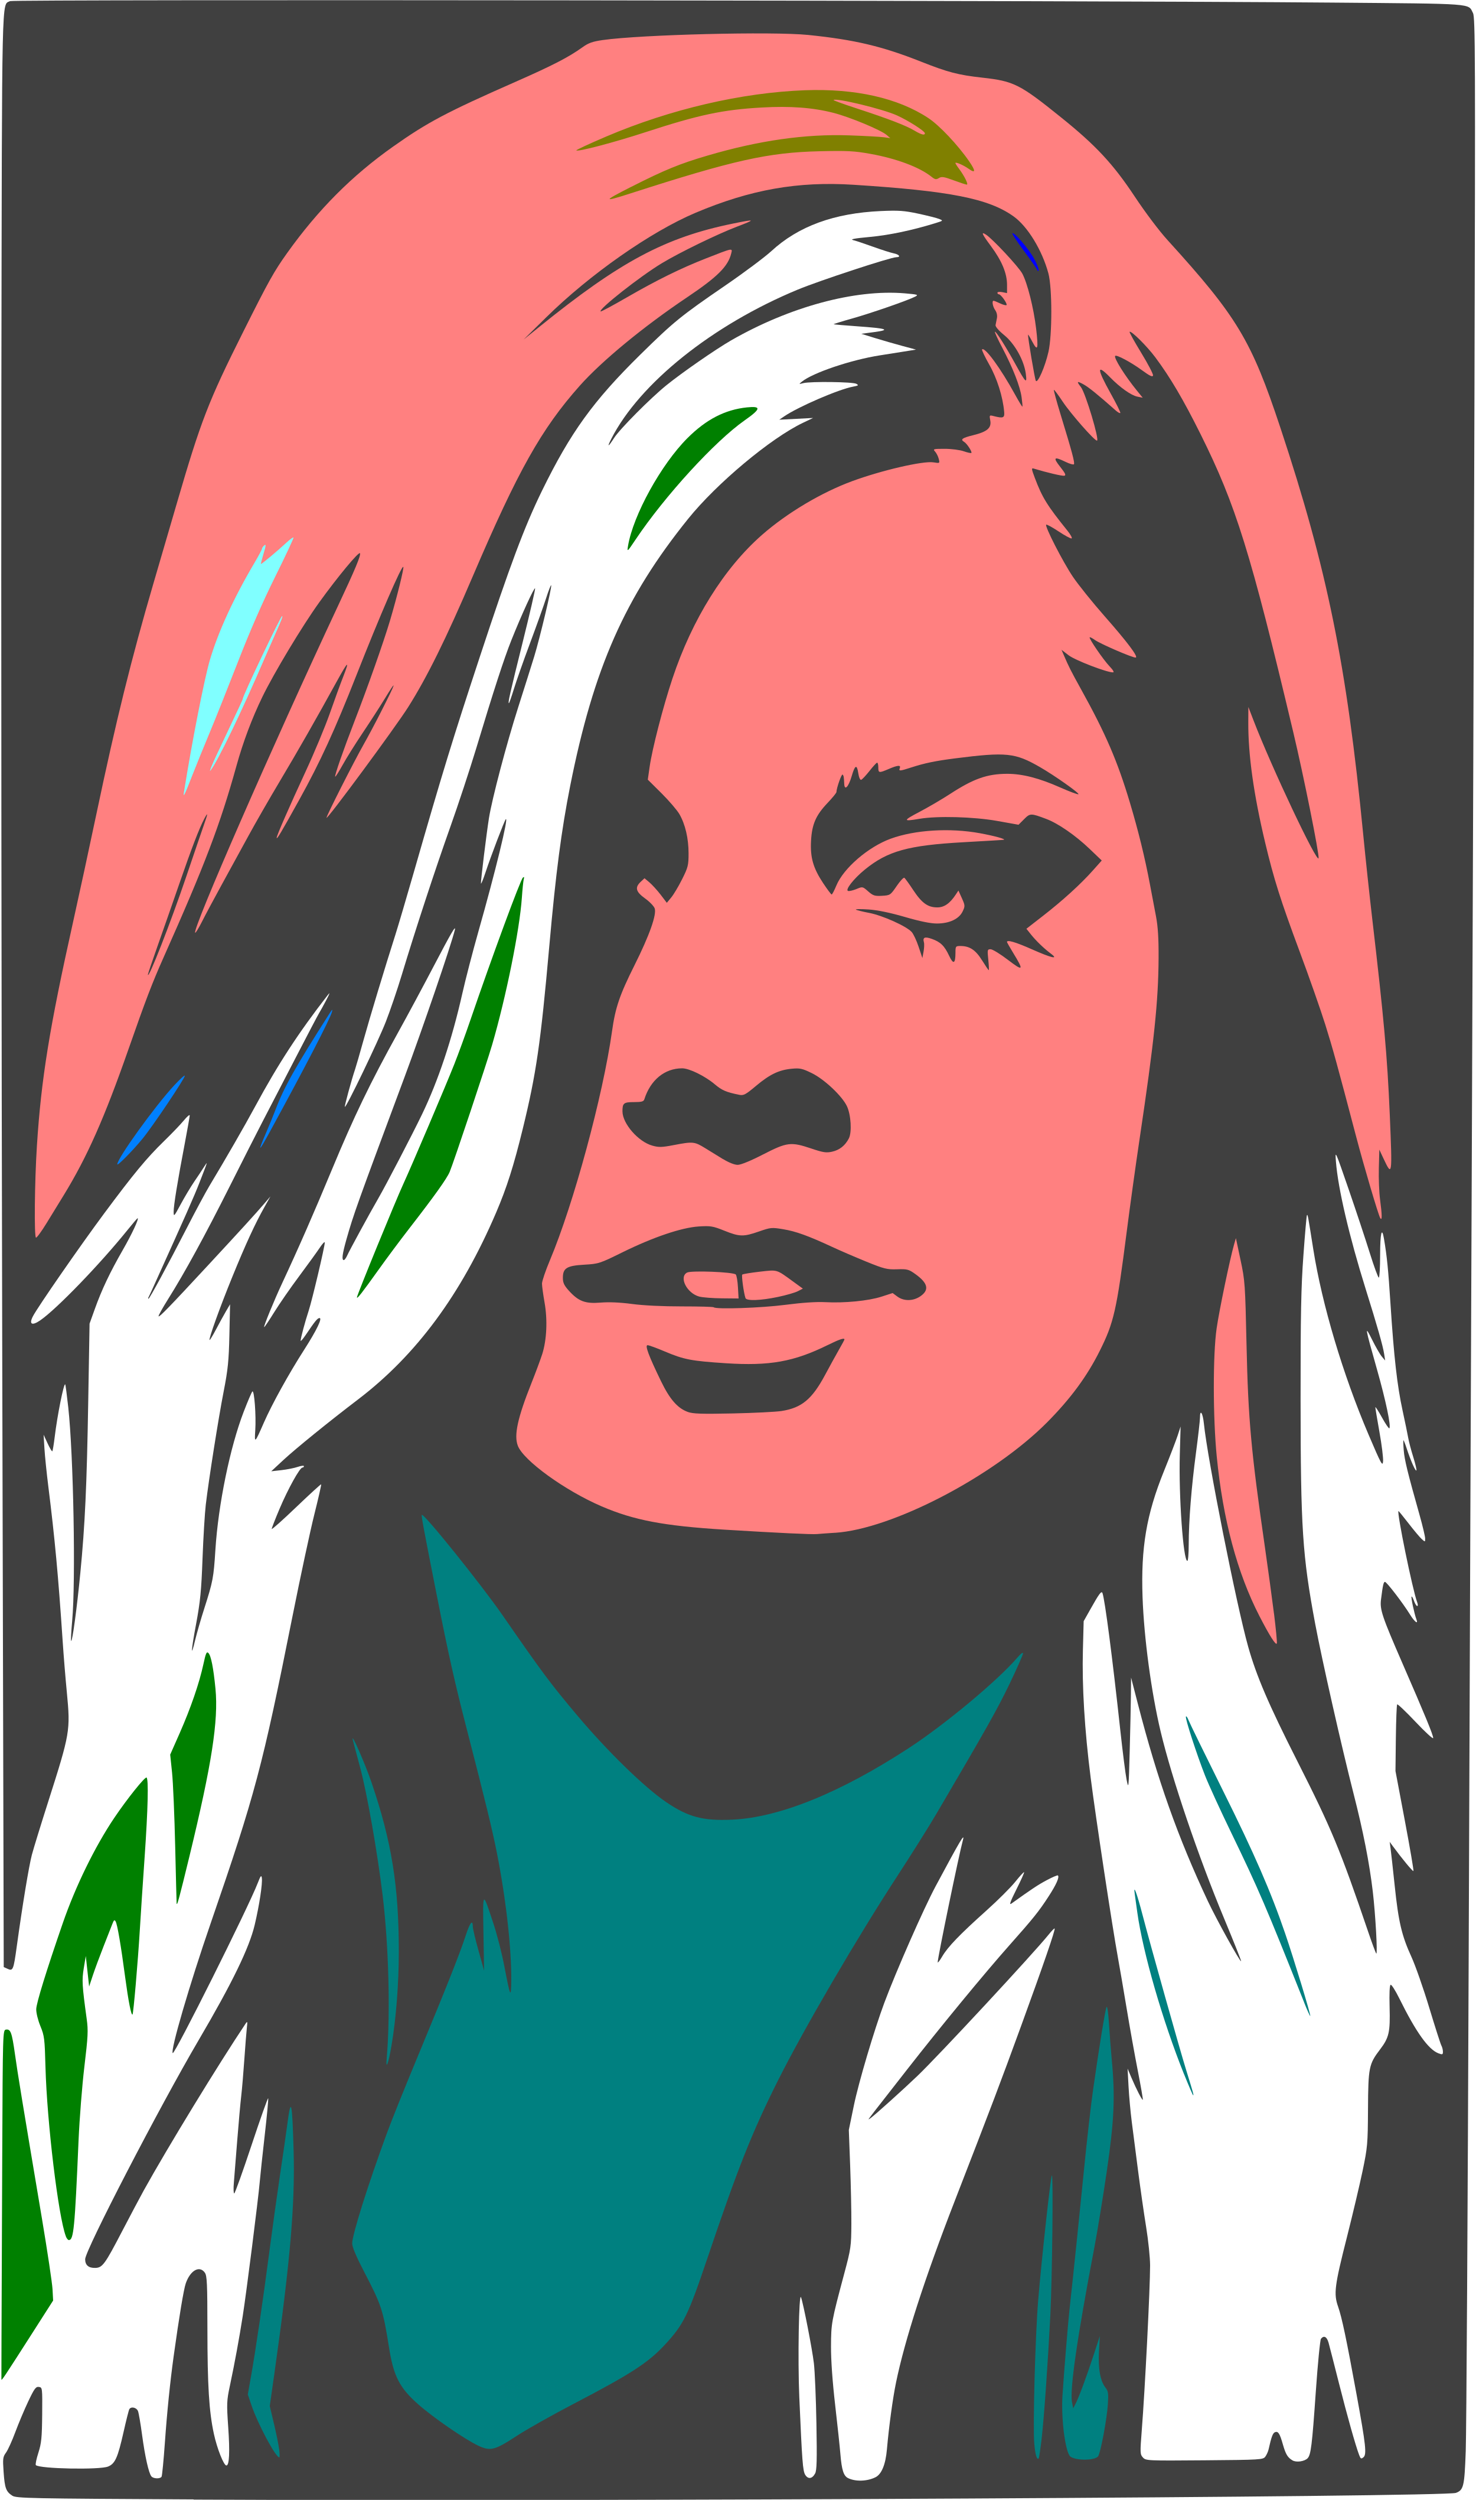 <?xml version='1.0' encoding='us-ascii'?><svg xmlns="http://www.w3.org/2000/svg" xmlns:xlink="http://www.w3.org/1999/xlink" width="371" height="628" viewBox="0 0 38.889 65.93" version="1.1">
<style type="text/css">
.b0 .space { fill:#000000; stroke:none; stroke-width:0; }
.b1 .space { fill:#ffffff; stroke:none; stroke-width:0; }
.b2 .space { fill:none; fill-opacity:0; stroke:none; stroke-width:0; }

.b0 .g10 { stroke:#ffffff; }
.b1 .g10 { stroke:#000000; }
.b2 .g10 { stroke:#808080; }

.b0 .g11 { fill:#ffffff; }
.b1 .g11 { fill:#000000; }
.b2 .g11 { fill:#808080; }

.b0 .g12 { stroke:#ffffff; fill:#ffffff; }
.b1 .g12 { stroke:#000000; fill:#000000; }
.b2 .g12 { stroke:#808080; fill:#808080; }

.g10 { fill:none; fill-opacity:0; }
.g11 { stroke:none; stroke-width:0; }
.g12 { }

.sw { stroke-width:0.21; } 
.nf { stroke:#808080; stroke-width:0.21; fill:none; fill-opacity:0; } 
.f0 { fill:#404040; }
.f1 { fill:#800000; }
.f2 { fill:#FF0000; }
.f3 { fill:#008000; }
.f4 { fill:#808000; }
.f5 { fill:#FF8000; }
.f6 { fill:#00FF00; }
.f7 { fill:#80FF00; }
.f8 { fill:#FFFF00; }
.f9 { fill:#000080; }
.f10 { fill:#800080; }
.f11 { fill:#FF0080; }
.f12 { fill:#008080; }
.f13 { fill:#808080; }
.f14 { fill:#FF8080; }
.f15 { fill:#00FF80; }
.f16 { fill:#80FF80; }
.f17 { fill:#FFFF80; }
.f18 { fill:#0000FF; }
.f19 { fill:#8000FF; }
.f20 { fill:#FF00FF; }
.f21 { fill:#0080FF; }
.f22 { fill:#8080FF; }
.f23 { fill:#FF80FF; }
.f24 { fill:#00FFFF; }
.f25 { fill:#80FFFF; }
.f26 { fill:#FFFFFF; }

</style><defs>
</defs>
<g class="b1"><rect class="space" x="0" y="0" width="38.889" height="65.93"/>

<g class="sw"><g class="g11"><g transform="translate(-30.09,-10.232)">
<g><path class="f0  " d="m 35.169,76.149 c -4.354,-0.022 -4.679,-0.029 -4.785,-0.098 -0.166,-0.109 -0.199,-0.198 -0.229,-0.626 -0.025,-0.352 -0.019,-0.397 0.063,-0.509 0.05,-0.068 0.16,-0.31 0.245,-0.539 0.085,-0.229 0.239,-0.594 0.342,-0.812 0.161,-0.339 0.201,-0.393 0.281,-0.382 0.092,0.013 0.093,0.021 0.087,0.728 -0.006,0.612 -0.02,0.757 -0.101,1.01 -0.052,0.162 -0.082,0.308 -0.066,0.324 0.098,0.098 1.689,0.129 1.908,0.037 0.184,-0.077 0.253,-0.23 0.407,-0.913 0.069,-0.307 0.137,-0.577 0.152,-0.6 0.048,-0.077 0.192,-0.044 0.229,0.054 0.02,0.053 0.068,0.334 0.107,0.626 0.077,0.569 0.175,1.007 0.246,1.093 0.053,0.064 0.23,0.07 0.268,0.009 0.015,-0.024 0.054,-0.424 0.087,-0.889 0.057,-0.81 0.139,-1.616 0.233,-2.293 0.145,-1.044 0.265,-1.766 0.32,-1.921 0.121,-0.343 0.364,-0.476 0.503,-0.277 0.057,0.081 0.066,0.295 0.067,1.475 4.76e-4,1.494 0.043,2.188 0.171,2.776 0.084,0.388 0.261,0.833 0.33,0.833 0.077,0 0.094,-0.352 0.048,-1.011 -0.043,-0.62 -0.04,-0.698 0.044,-1.091 0.131,-0.62 0.246,-1.245 0.34,-1.846 0.1,-0.641 0.409,-3.079 0.447,-3.523 0.015,-0.175 0.075,-0.735 0.133,-1.244 0.058,-0.509 0.099,-0.945 0.091,-0.969 -0.008,-0.024 -0.205,0.531 -0.438,1.232 -0.233,0.701 -0.439,1.276 -0.458,1.277 -0.019,8.92e-4 -0.024,-0.128 -0.01,-0.285 0.013,-0.158 0.054,-0.659 0.089,-1.114 0.036,-0.455 0.083,-0.981 0.105,-1.167 0.022,-0.187 0.059,-0.626 0.083,-0.976 0.024,-0.35 0.054,-0.723 0.066,-0.828 0.019,-0.165 0.015,-0.18 -0.032,-0.11 -0.711,1.061 -2.06,3.268 -2.687,4.398 -0.097,0.175 -0.354,0.66 -0.571,1.076 -0.457,0.878 -0.52,0.965 -0.71,0.97 -0.176,0.005 -0.267,-0.073 -0.267,-0.229 0,-0.235 1.964,-4.024 3,-5.787 0.879,-1.496 1.332,-2.428 1.474,-3.031 0.124,-0.526 0.21,-1.094 0.188,-1.239 -0.013,-0.083 -0.033,-0.057 -0.107,0.134 -0.245,0.638 -2.195,4.536 -2.244,4.487 -0.066,-0.066 0.444,-1.81 1.003,-3.429 1.172,-3.396 1.363,-4.113 2.157,-8.09 0.21,-1.052 0.47,-2.263 0.577,-2.69 0.107,-0.427 0.188,-0.784 0.18,-0.792 -0.008,-0.008 -0.305,0.263 -0.66,0.603 -0.355,0.34 -0.645,0.598 -0.645,0.574 0,-0.024 0.094,-0.265 0.209,-0.536 0.221,-0.521 0.532,-1.082 0.6,-1.082 0.022,0 0.041,-0.017 0.041,-0.037 0,-0.021 -0.073,-0.012 -0.162,0.018 -0.089,0.031 -0.283,0.069 -0.431,0.086 l -0.269,0.03 0.319,-0.296 c 0.327,-0.303 1.205,-1.015 1.971,-1.598 1.538,-1.171 2.719,-2.769 3.645,-4.932 0.28,-0.655 0.462,-1.225 0.702,-2.207 0.355,-1.448 0.471,-2.247 0.7,-4.818 0.172,-1.933 0.319,-3.056 0.551,-4.224 0.619,-3.111 1.443,-4.973 3.114,-7.046 0.754,-0.935 2.177,-2.124 3.028,-2.53 l 0.268,-0.128 -0.446,0.023 -0.446,0.023 0.127,-0.087 c 0.368,-0.252 1.439,-0.715 1.82,-0.785 0.143,-0.027 0.154,-0.037 0.086,-0.075 -0.092,-0.052 -1.208,-0.066 -1.397,-0.018 -0.123,0.031 -0.124,0.03 -0.042,-0.037 0.288,-0.235 1.297,-0.576 2.059,-0.695 0.315,-0.049 0.659,-0.104 0.764,-0.121 l 0.191,-0.031 -0.361,-0.097 c -0.198,-0.053 -0.523,-0.147 -0.722,-0.208 l -0.361,-0.112 0.34,-0.045 c 0.448,-0.06 0.342,-0.097 -0.438,-0.152 -0.341,-0.024 -0.625,-0.049 -0.631,-0.055 -0.006,-0.006 0.213,-0.074 0.487,-0.151 0.502,-0.141 1.47,-0.477 1.664,-0.577 0.095,-0.05 0.07,-0.057 -0.276,-0.087 -1.314,-0.111 -3.037,0.355 -4.58,1.24 -0.404,0.232 -1.302,0.854 -1.711,1.186 -0.426,0.346 -1.226,1.151 -1.376,1.385 -0.162,0.252 -0.196,0.263 -0.075,0.024 0.746,-1.463 2.673,-3.003 4.919,-3.933 0.582,-0.241 2.453,-0.855 2.604,-0.855 0.124,0 0.075,-0.073 -0.068,-0.101 -0.076,-0.015 -0.319,-0.092 -0.541,-0.172 -0.222,-0.08 -0.461,-0.16 -0.531,-0.177 -0.093,-0.023 0.025,-0.046 0.446,-0.085 0.515,-0.048 1.127,-0.178 1.741,-0.369 0.189,-0.059 0.19,-0.06 0.08,-0.105 -0.061,-0.025 -0.308,-0.087 -0.549,-0.139 -0.374,-0.08 -0.518,-0.09 -0.992,-0.069 -1.231,0.055 -2.174,0.4 -2.886,1.056 -0.173,0.159 -0.721,0.568 -1.22,0.91 -1.172,0.803 -1.355,0.952 -2.236,1.818 -1.244,1.223 -1.842,2.051 -2.598,3.595 -0.463,0.948 -0.84,1.953 -1.636,4.367 -0.718,2.177 -0.992,3.071 -1.738,5.667 -0.201,0.7 -0.424,1.455 -0.495,1.677 -0.266,0.832 -0.682,2.207 -0.847,2.802 -0.094,0.339 -0.191,0.673 -0.215,0.743 -0.09,0.263 -0.284,0.975 -0.27,0.99 0.032,0.032 0.88,-1.729 1.08,-2.242 0.116,-0.296 0.305,-0.852 0.421,-1.235 0.366,-1.21 0.882,-2.782 1.28,-3.901 0.212,-0.595 0.517,-1.522 0.68,-2.059 0.468,-1.551 0.74,-2.386 0.931,-2.865 0.267,-0.669 0.612,-1.421 0.628,-1.371 0.008,0.024 -0.137,0.653 -0.322,1.397 -0.345,1.388 -0.4,1.629 -0.369,1.629 0.01,0 0.068,-0.167 0.131,-0.371 0.062,-0.204 0.252,-0.744 0.422,-1.199 0.17,-0.455 0.364,-0.996 0.43,-1.202 0.066,-0.206 0.126,-0.357 0.133,-0.336 0.019,0.056 -0.303,1.407 -0.448,1.877 -0.068,0.222 -0.258,0.824 -0.422,1.337 -0.31,0.971 -0.691,2.415 -0.773,2.929 -0.065,0.411 -0.216,1.639 -0.211,1.718 0.002,0.036 0.057,-0.098 0.123,-0.296 0.137,-0.417 0.497,-1.359 0.532,-1.395 0.084,-0.084 -0.274,1.385 -0.723,2.965 -0.149,0.525 -0.34,1.261 -0.424,1.634 -0.271,1.205 -0.635,2.297 -1.063,3.184 -0.259,0.537 -0.944,1.853 -1.149,2.208 -0.243,0.42 -0.765,1.379 -0.827,1.518 -0.029,0.064 -0.068,0.117 -0.088,0.117 -0.06,0 -0.04,-0.158 0.069,-0.544 0.188,-0.663 0.268,-0.886 1.531,-4.275 0.483,-1.295 1.232,-3.485 1.329,-3.884 0.038,-0.156 -0.1,0.079 -0.558,0.955 -0.269,0.514 -0.695,1.308 -0.949,1.765 -0.722,1.302 -1.159,2.209 -1.73,3.584 -0.479,1.153 -0.88,2.069 -1.321,3.014 -0.208,0.445 -0.491,1.135 -0.473,1.153 0.008,0.008 0.125,-0.166 0.262,-0.387 0.136,-0.22 0.434,-0.651 0.663,-0.957 0.228,-0.306 0.473,-0.645 0.545,-0.753 0.072,-0.108 0.13,-0.168 0.13,-0.132 0,0.108 -0.335,1.525 -0.425,1.797 -0.095,0.288 -0.212,0.724 -0.212,0.792 0,0.025 0.062,-0.048 0.139,-0.161 0.24,-0.356 0.306,-0.437 0.359,-0.438 0.082,-0.002 -0.078,0.327 -0.407,0.84 -0.4,0.623 -0.847,1.43 -1.061,1.918 -0.242,0.553 -0.251,0.56 -0.227,0.198 0.025,-0.385 -0.027,-1.07 -0.077,-1.019 -0.02,0.02 -0.122,0.259 -0.227,0.531 -0.362,0.936 -0.672,2.449 -0.748,3.639 -0.047,0.744 -0.065,0.839 -0.294,1.554 -0.09,0.28 -0.196,0.649 -0.237,0.819 -0.125,0.526 -0.114,0.311 0.023,-0.42 0.108,-0.579 0.137,-0.868 0.168,-1.716 0.021,-0.561 0.06,-1.201 0.086,-1.422 0.08,-0.671 0.332,-2.271 0.473,-2.992 0.112,-0.574 0.135,-0.805 0.15,-1.486 l 0.018,-0.807 -0.108,0.184 c -0.059,0.101 -0.178,0.317 -0.263,0.479 -0.085,0.162 -0.162,0.288 -0.17,0.28 -0.028,-0.028 0.271,-0.86 0.599,-1.664 0.353,-0.865 0.602,-1.406 0.851,-1.847 l 0.156,-0.276 -0.163,0.19 c -0.223,0.26 -0.627,0.703 -1.479,1.621 -1.039,1.12 -1.286,1.374 -1.31,1.351 -0.011,-0.012 0.102,-0.216 0.252,-0.455 0.437,-0.694 0.977,-1.683 1.63,-2.982 0.334,-0.665 0.722,-1.43 0.862,-1.698 0.14,-0.269 0.518,-0.999 0.841,-1.622 0.323,-0.624 0.613,-1.178 0.646,-1.231 0.033,-0.053 0.12,-0.211 0.194,-0.352 0.097,-0.185 0.108,-0.221 0.038,-0.131 -0.772,0.994 -1.31,1.819 -1.908,2.925 -0.282,0.522 -0.777,1.381 -1.208,2.097 -0.101,0.168 -0.369,0.665 -0.594,1.104 -0.514,1.001 -0.991,1.88 -1.018,1.88 -0.012,0 -0.013,-0.014 -0.003,-0.032 0.01,-0.018 0.066,-0.137 0.124,-0.265 0.893,-1.974 1.079,-2.395 1.221,-2.759 0.228,-0.585 0.229,-0.587 0.126,-0.425 -0.052,0.082 -0.17,0.261 -0.264,0.397 -0.093,0.137 -0.253,0.404 -0.355,0.594 -0.175,0.326 -0.186,0.337 -0.186,0.197 -8.03e-4,-0.166 0.101,-0.792 0.294,-1.804 0.071,-0.374 0.129,-0.705 0.13,-0.736 1.6e-4,-0.031 -0.068,0.026 -0.151,0.127 -0.083,0.101 -0.318,0.347 -0.522,0.545 -0.464,0.451 -0.803,0.861 -1.583,1.91 -0.641,0.863 -1.754,2.469 -1.881,2.713 -0.111,0.214 -0.027,0.26 0.195,0.107 0.436,-0.302 1.576,-1.482 2.303,-2.384 0.136,-0.169 0.255,-0.308 0.263,-0.308 0.046,0 -0.146,0.413 -0.392,0.841 -0.339,0.591 -0.553,1.041 -0.738,1.558 l -0.137,0.382 -0.035,2.038 c -0.038,2.243 -0.085,3.263 -0.209,4.542 -0.089,0.92 -0.211,1.819 -0.242,1.787 -0.011,-0.011 0.002,-0.249 0.027,-0.529 0.096,-1.048 0.035,-4.362 -0.103,-5.629 -0.036,-0.326 -0.072,-0.599 -0.081,-0.608 -0.037,-0.037 -0.209,0.821 -0.277,1.387 -0.024,0.196 -0.052,0.366 -0.063,0.377 -0.011,0.011 -0.067,-0.083 -0.125,-0.208 l -0.105,-0.228 0.022,0.361 c 0.012,0.198 0.058,0.647 0.102,0.998 0.172,1.374 0.264,2.364 0.38,4.097 0.024,0.362 0.073,0.967 0.11,1.344 0.096,1.002 0.085,1.07 -0.493,2.88 -0.194,0.607 -0.388,1.237 -0.431,1.401 -0.077,0.291 -0.249,1.333 -0.397,2.406 -0.086,0.629 -0.101,0.664 -0.243,0.599 l -0.102,-0.047 -0.039,-15.977 c -0.021,-8.787 -0.032,-20.38 -0.023,-25.762 0.017,-10.573 0.004,-9.989 0.228,-10.109 0.092,-0.049 28.312,-0.018 34.867,0.039 3.845,0.033 3.603,0.015 3.739,0.278 0.059,0.113 0.063,1.16 0.038,10.064 -0.015,5.466 -0.046,14.178 -0.067,19.362 -0.022,5.183 -0.06,14.955 -0.085,21.714 -0.025,6.759 -0.06,12.681 -0.078,13.16 -0.034,0.93 -0.056,1.023 -0.259,1.099 -0.288,0.109 -22.961,0.229 -33.306,0.177 z m 17.994,-0.584 c 0.161,-0.081 0.267,-0.339 0.301,-0.734 0.053,-0.603 0.153,-1.338 0.24,-1.762 0.231,-1.123 0.756,-2.747 1.544,-4.776 0.992,-2.556 1.204,-3.115 1.756,-4.627 0.593,-1.626 0.911,-2.549 0.886,-2.574 -0.009,-0.009 -0.081,0.066 -0.161,0.165 -0.393,0.489 -2.914,3.203 -3.462,3.726 -0.382,0.365 -1.1,1.011 -1.226,1.104 -0.103,0.076 -0.124,0.106 0.387,-0.547 0.208,-0.265 0.463,-0.592 0.568,-0.727 0.881,-1.128 2.042,-2.537 2.693,-3.27 0.637,-0.717 0.783,-0.898 1.038,-1.291 0.208,-0.319 0.294,-0.514 0.249,-0.559 -0.011,-0.011 -0.143,0.044 -0.292,0.124 -0.233,0.124 -0.393,0.23 -0.937,0.62 -0.062,0.045 -0.026,-0.057 0.134,-0.376 0.121,-0.24 0.212,-0.445 0.203,-0.454 -0.009,-0.009 -0.114,0.105 -0.233,0.254 -0.119,0.149 -0.462,0.49 -0.761,0.758 -0.702,0.629 -1.016,0.954 -1.165,1.208 -0.066,0.113 -0.121,0.183 -0.121,0.157 -0.002,-0.113 0.562,-2.844 0.665,-3.221 0.058,-0.213 -0.07,0.003 -0.72,1.216 -0.313,0.584 -1.041,2.237 -1.352,3.07 -0.271,0.726 -0.678,2.099 -0.805,2.712 l -0.133,0.644 0.035,0.934 c 0.019,0.514 0.034,1.211 0.032,1.549 -0.003,0.586 -0.012,0.648 -0.185,1.295 -0.343,1.284 -0.349,1.318 -0.352,1.932 -0.002,0.36 0.039,0.935 0.11,1.549 0.062,0.537 0.124,1.12 0.138,1.295 0.034,0.412 0.084,0.57 0.201,0.628 0.194,0.097 0.506,0.088 0.724,-0.022 z m -1.594,-0.098 c 0.045,-0.084 0.052,-0.352 0.035,-1.316 -0.012,-0.665 -0.042,-1.382 -0.067,-1.592 -0.044,-0.374 -0.278,-1.573 -0.339,-1.739 -0.057,-0.154 -0.089,1.644 -0.046,2.631 0.074,1.704 0.092,1.947 0.157,2.051 0.076,0.121 0.184,0.106 0.259,-0.035 z m 12.993,-0.399 c 0.09,-0.09 0.12,-0.327 0.22,-1.765 0.051,-0.735 0.113,-1.361 0.136,-1.39 0.078,-0.097 0.156,-0.055 0.201,0.106 0.024,0.088 0.148,0.57 0.275,1.072 0.221,0.873 0.435,1.632 0.531,1.886 0.039,0.103 0.054,0.111 0.113,0.062 0.091,-0.075 0.064,-0.318 -0.179,-1.648 -0.268,-1.466 -0.389,-2.041 -0.489,-2.325 -0.12,-0.341 -0.094,-0.546 0.234,-1.838 0.151,-0.595 0.336,-1.379 0.412,-1.741 0.13,-0.623 0.138,-0.71 0.143,-1.634 0.006,-1.097 0.024,-1.184 0.316,-1.568 0.24,-0.315 0.272,-0.456 0.254,-1.119 -0.01,-0.368 -1.6e-4,-0.579 0.028,-0.589 0.024,-0.008 0.126,0.153 0.227,0.357 0.44,0.89 0.768,1.35 1.035,1.451 0.104,0.039 0.117,0.034 0.117,-0.043 0,-0.048 -0.018,-0.121 -0.041,-0.163 -0.023,-0.042 -0.167,-0.493 -0.321,-1.001 -0.154,-0.509 -0.365,-1.11 -0.469,-1.337 -0.256,-0.558 -0.342,-0.924 -0.442,-1.882 -0.047,-0.447 -0.096,-0.889 -0.109,-0.982 l -0.023,-0.17 0.076,0.104 c 0.242,0.331 0.534,0.684 0.551,0.666 0.011,-0.011 -0.091,-0.609 -0.227,-1.329 l -0.247,-1.309 0.01,-0.866 c 0.006,-0.477 0.021,-0.878 0.035,-0.891 0.014,-0.014 0.233,0.195 0.487,0.463 0.254,0.268 0.462,0.46 0.463,0.424 0.002,-0.076 -0.209,-0.589 -0.822,-1.995 -0.526,-1.209 -0.588,-1.393 -0.555,-1.656 0.048,-0.381 0.067,-0.467 0.105,-0.467 0.044,0 0.473,0.558 0.66,0.86 0.122,0.197 0.226,0.275 0.169,0.127 -0.053,-0.137 -0.147,-0.58 -0.128,-0.599 0.011,-0.011 0.04,0.041 0.066,0.115 0.026,0.074 0.064,0.134 0.084,0.134 0.021,0 0.019,-0.047 -0.003,-0.105 -0.118,-0.311 -0.546,-2.4 -0.491,-2.4 0.007,0 0.128,0.148 0.268,0.329 0.14,0.181 0.295,0.365 0.345,0.41 0.089,0.08 0.09,0.08 0.09,-0.015 0,-0.053 -0.065,-0.328 -0.145,-0.612 -0.318,-1.128 -0.4,-1.46 -0.42,-1.714 -0.012,-0.146 -0.015,-0.265 -0.007,-0.265 0.008,0 0.047,0.1 0.087,0.223 0.106,0.32 0.229,0.599 0.254,0.574 0.012,-0.012 -0.026,-0.172 -0.083,-0.356 -0.058,-0.184 -0.117,-0.411 -0.133,-0.505 -0.016,-0.093 -0.083,-0.418 -0.149,-0.722 -0.142,-0.652 -0.228,-1.411 -0.318,-2.802 -0.06,-0.925 -0.093,-1.258 -0.173,-1.73 -0.056,-0.331 -0.101,-0.138 -0.101,0.435 0,0.327 -0.016,0.594 -0.035,0.594 -0.019,0 -0.126,-0.291 -0.237,-0.647 -0.111,-0.356 -0.363,-1.115 -0.56,-1.687 -0.358,-1.036 -0.359,-1.039 -0.334,-0.722 0.055,0.705 0.351,1.971 0.784,3.354 0.308,0.984 0.456,1.501 0.489,1.719 l 0.026,0.17 -0.089,-0.106 c -0.049,-0.058 -0.164,-0.259 -0.257,-0.446 -0.2,-0.403 -0.191,-0.348 0.13,0.785 0.236,0.834 0.376,1.504 0.326,1.554 -0.013,0.013 -0.101,-0.116 -0.196,-0.288 -0.095,-0.171 -0.173,-0.292 -0.173,-0.267 -2.97e-4,0.024 0.048,0.318 0.108,0.652 0.06,0.334 0.103,0.682 0.096,0.772 -0.012,0.149 -0.048,0.083 -0.384,-0.704 -0.678,-1.589 -1.225,-3.422 -1.457,-4.882 -0.144,-0.91 -0.147,-0.926 -0.168,-0.905 -0.01,0.01 -0.052,0.485 -0.093,1.056 -0.062,0.845 -0.076,1.557 -0.075,3.819 0.002,3.388 0.048,4.1 0.385,5.901 0.178,0.948 0.699,3.252 1.013,4.481 0.255,0.997 0.418,1.825 0.508,2.587 0.07,0.593 0.13,1.667 0.091,1.63 -0.015,-0.014 -0.111,-0.272 -0.213,-0.573 -0.74,-2.173 -0.965,-2.714 -1.871,-4.503 -0.76,-1.5 -1.077,-2.24 -1.297,-3.02 -0.306,-1.087 -1.073,-4.948 -1.167,-5.877 -0.029,-0.287 -0.104,-0.4 -0.104,-0.157 0,0.071 -0.047,0.487 -0.105,0.923 -0.122,0.917 -0.191,1.796 -0.192,2.417 -8.3e-5,0.239 -0.016,0.435 -0.036,0.435 -0.108,0 -0.23,-1.72 -0.199,-2.802 l 0.021,-0.743 -0.079,0.242 c -0.044,0.133 -0.206,0.555 -0.361,0.937 -0.461,1.139 -0.61,2.016 -0.564,3.32 0.038,1.08 0.231,2.513 0.477,3.545 0.297,1.245 0.995,3.301 1.68,4.943 0.252,0.606 0.452,1.108 0.444,1.116 -0.026,0.026 -0.649,-1.099 -0.876,-1.581 -0.792,-1.684 -1.333,-3.208 -1.847,-5.2 l -0.181,-0.7 -0.004,0.449 c -0.002,0.247 -0.017,0.916 -0.032,1.486 -0.027,0.994 -0.03,1.025 -0.082,0.76 -0.03,-0.152 -0.104,-0.734 -0.165,-1.295 -0.213,-1.957 -0.405,-3.432 -0.471,-3.626 -0.025,-0.074 -0.086,0.007 -0.327,0.437 l -0.17,0.302 -0.02,0.754 c -0.026,0.956 0.044,2.114 0.205,3.377 0.133,1.044 0.574,3.95 0.719,4.741 0.047,0.257 0.152,0.868 0.233,1.358 0.081,0.49 0.213,1.226 0.293,1.634 0.08,0.409 0.139,0.75 0.131,0.758 -0.018,0.018 -0.172,-0.28 -0.303,-0.588 l -0.099,-0.233 0.025,0.467 c 0.014,0.257 0.052,0.677 0.085,0.934 0.033,0.257 0.108,0.839 0.167,1.295 0.059,0.455 0.154,1.12 0.212,1.477 0.058,0.357 0.105,0.815 0.105,1.019 1.61e-4,0.597 -0.135,3.272 -0.22,4.349 -0.046,0.59 -0.045,0.63 0.03,0.713 0.078,0.086 0.11,0.087 1.624,0.075 1.488,-0.012 1.547,-0.016 1.607,-0.097 0.034,-0.047 0.073,-0.133 0.086,-0.191 0.074,-0.333 0.111,-0.431 0.17,-0.454 0.083,-0.032 0.125,0.034 0.208,0.327 0.074,0.257 0.125,0.342 0.252,0.417 0.099,0.059 0.313,0.03 0.397,-0.053 z"/>
<path class="f12  " d="M 61.302,64.929 c -0.563,-1.402 -1.083,-3.202 -1.23,-4.256 -0.026,-0.187 -0.057,-0.406 -0.068,-0.488 -0.041,-0.287 0.055,-0.028 0.212,0.573 0.209,0.799 0.967,3.494 1.147,4.075 0.185,0.598 0.202,0.658 0.182,0.658 -0.009,0 -0.118,-0.253 -0.242,-0.562 z m 3.172,-1.887 c -1.015,-2.548 -1.197,-2.971 -1.915,-4.456 -0.292,-0.603 -0.606,-1.287 -0.698,-1.521 -0.219,-0.556 -0.527,-1.502 -0.507,-1.56 0.009,-0.025 0.041,0.019 0.072,0.099 0.031,0.08 0.442,0.919 0.912,1.865 0.821,1.65 1.257,2.65 1.636,3.757 0.221,0.643 0.681,2.156 0.662,2.175 -0.008,0.008 -0.081,-0.153 -0.163,-0.359 z m -5.438,11.973 c 0.065,-0.082 0.233,-0.975 0.259,-1.38 0.018,-0.283 0.01,-0.341 -0.065,-0.436 -0.136,-0.173 -0.194,-0.498 -0.169,-0.954 l 0.022,-0.407 -0.159,0.488 c -0.184,0.564 -0.398,1.142 -0.485,1.307 l -0.06,0.115 -0.031,-0.164 c -0.062,-0.33 0.137,-1.703 0.591,-4.083 0.08,-0.421 0.227,-1.319 0.326,-1.995 0.197,-1.344 0.225,-1.971 0.133,-2.949 -0.025,-0.269 -0.059,-0.706 -0.075,-0.971 -0.016,-0.266 -0.044,-0.457 -0.062,-0.425 -0.034,0.062 -0.191,1.02 -0.359,2.202 -0.055,0.385 -0.159,1.302 -0.232,2.038 -0.122,1.23 -0.285,2.808 -0.383,3.693 -0.043,0.388 -0.15,1.69 -0.19,2.314 -0.037,0.57 0.059,1.39 0.186,1.587 0.083,0.13 0.653,0.144 0.753,0.019 z m -1.489,-0.468 c 0.064,-0.554 0.163,-1.965 0.229,-3.24 0.05,-0.974 0.081,-3.749 0.041,-3.703 -0.033,0.037 -0.266,2.162 -0.36,3.279 -0.078,0.927 -0.145,3.373 -0.104,3.803 0.027,0.289 0.069,0.429 0.115,0.384 0.012,-0.012 0.047,-0.247 0.079,-0.523 z m -20.122,0.273 c -0.016,-0.123 -0.078,-0.427 -0.138,-0.678 l -0.108,-0.455 0.131,-0.925 c 0.41,-2.904 0.538,-4.397 0.498,-5.813 -0.037,-1.302 -0.068,-1.436 -0.164,-0.711 -0.04,0.301 -0.131,0.929 -0.201,1.396 -0.07,0.467 -0.195,1.365 -0.277,1.995 -0.163,1.252 -0.36,2.588 -0.486,3.298 l -0.081,0.454 0.098,0.289 c 0.169,0.496 0.637,1.371 0.734,1.371 0.013,0 0.011,-0.1 -0.005,-0.223 z m 6.26,-0.339 c 0.268,-0.175 0.949,-0.559 1.514,-0.853 1.507,-0.786 1.968,-1.084 2.408,-1.56 0.492,-0.531 0.61,-0.771 1.109,-2.247 0.817,-2.418 1.188,-3.353 1.88,-4.732 0.672,-1.341 2.088,-3.764 3.15,-5.391 0.366,-0.561 0.828,-1.297 1.027,-1.635 1.314,-2.236 1.608,-2.757 1.926,-3.419 0.196,-0.408 0.357,-0.771 0.357,-0.806 0,-0.038 -0.056,8.92e-4 -0.137,0.096 -0.523,0.613 -1.918,1.775 -2.883,2.404 -1.809,1.178 -3.412,1.827 -4.65,1.884 -0.773,0.036 -1.165,-0.068 -1.743,-0.46 -0.578,-0.392 -1.551,-1.34 -2.349,-2.287 -0.71,-0.843 -0.924,-1.13 -1.964,-2.632 -0.563,-0.814 -2.088,-2.71 -2.139,-2.659 -0.018,0.018 0.044,0.346 0.396,2.128 0.307,1.554 0.472,2.291 0.785,3.502 0.508,1.971 0.677,2.663 0.801,3.29 0.24,1.215 0.387,2.526 0.378,3.373 -0.005,0.477 -0.025,0.432 -0.189,-0.422 -0.06,-0.315 -0.186,-0.802 -0.278,-1.083 -0.293,-0.888 -0.286,-0.895 -0.267,0.233 l 0.017,0.998 -0.148,-0.531 c -0.082,-0.292 -0.148,-0.572 -0.149,-0.624 -6.54e-4,-0.208 -0.076,-0.115 -0.189,0.233 -0.147,0.455 -0.528,1.414 -1.281,3.225 -0.318,0.764 -0.672,1.644 -0.787,1.957 -0.504,1.366 -0.927,2.708 -0.927,2.939 0,0.088 0.112,0.353 0.311,0.735 0.465,0.894 0.502,1.005 0.664,2.02 0.121,0.752 0.276,1.05 0.773,1.489 0.395,0.348 1.217,0.914 1.577,1.085 0.319,0.152 0.437,0.123 1.006,-0.249 z"/>
<path class="f12  " d="M 40.39,64.186 c 0.122,-0.713 0.194,-1.641 0.194,-2.489 -3.27e-4,-1.727 -0.19,-2.901 -0.719,-4.452 -0.179,-0.524 -0.561,-1.389 -0.493,-1.114 0.012,0.047 0.097,0.368 0.191,0.715 0.182,0.676 0.458,2.245 0.595,3.382 0.162,1.344 0.206,3.137 0.106,4.288 -0.029,0.337 0.047,0.139 0.126,-0.329 z"/>
<path class="f14  " d="M 63.678,52.788 C 63.627,52.385 63.521,51.607 63.442,51.058 63.074,48.513 62.997,47.664 62.954,45.709 62.918,44.094 62.913,44.011 62.795,43.459 l -0.122,-0.573 -0.049,0.17 c -0.106,0.367 -0.389,1.725 -0.459,2.207 -0.1,0.685 -0.099,2.343 0.002,3.375 0.164,1.668 0.538,3.07 1.126,4.213 0.266,0.517 0.438,0.788 0.46,0.723 0.01,-0.029 -0.024,-0.382 -0.074,-0.785 z"/>
<path class="f14  " d="M 52.093,50.657 c 1.505,-0.095 4.184,-1.489 5.6,-2.915 0.617,-0.622 1.052,-1.211 1.388,-1.885 0.373,-0.746 0.445,-1.066 0.711,-3.141 0.084,-0.654 0.236,-1.752 0.339,-2.441 0.385,-2.573 0.496,-3.634 0.502,-4.776 0.003,-0.518 -0.017,-0.829 -0.069,-1.104 -0.04,-0.21 -0.113,-0.592 -0.161,-0.849 C 60.272,32.849 60.097,32.138 59.878,31.406 59.549,30.306 59.238,29.584 58.587,28.41 58.317,27.922 58.264,27.818 58.131,27.508 l -0.059,-0.138 0.189,0.145 c 0.172,0.131 1,0.45 1.169,0.45 0.038,0 0.003,-0.062 -0.09,-0.159 -0.164,-0.172 -0.553,-0.738 -0.525,-0.766 0.009,-0.009 0.071,0.023 0.137,0.07 0.145,0.105 1.023,0.483 1.079,0.464 0.069,-0.023 -0.228,-0.416 -0.827,-1.096 -0.319,-0.362 -0.695,-0.83 -0.836,-1.04 -0.269,-0.402 -0.742,-1.327 -0.701,-1.368 0.013,-0.013 0.16,0.066 0.325,0.176 0.165,0.11 0.321,0.194 0.345,0.186 0.024,-0.008 -0.025,-0.1 -0.109,-0.204 -0.537,-0.666 -0.665,-0.873 -0.86,-1.39 -0.092,-0.244 -0.094,-0.268 -0.027,-0.247 0.356,0.107 0.748,0.199 0.803,0.188 0.053,-0.01 0.029,-0.063 -0.108,-0.236 -0.197,-0.249 -0.164,-0.279 0.142,-0.13 0.105,0.051 0.204,0.08 0.22,0.064 0.031,-0.031 -0.047,-0.322 -0.352,-1.317 -0.106,-0.346 -0.185,-0.637 -0.176,-0.646 0.009,-0.009 0.114,0.131 0.233,0.311 0.212,0.319 0.835,1.028 0.904,1.028 0.075,0 -0.302,-1.258 -0.424,-1.413 -0.121,-0.154 -0.106,-0.168 0.074,-0.068 0.135,0.075 0.379,0.273 0.849,0.689 0.052,0.046 0.105,0.075 0.117,0.063 0.012,-0.012 -0.103,-0.244 -0.255,-0.516 -0.366,-0.656 -0.372,-0.791 -0.019,-0.429 0.266,0.273 0.559,0.48 0.724,0.514 l 0.141,0.028 -0.147,-0.18 c -0.321,-0.393 -0.625,-0.878 -0.579,-0.923 0.036,-0.036 0.415,0.166 0.7,0.374 0.215,0.157 0.287,0.191 0.298,0.142 0.008,-0.036 -0.133,-0.305 -0.312,-0.598 -0.179,-0.293 -0.317,-0.541 -0.306,-0.552 0.039,-0.039 0.455,0.373 0.68,0.674 0.392,0.525 0.744,1.123 1.193,2.025 0.935,1.879 1.315,3.102 2.447,7.864 0.275,1.156 0.686,3.203 0.667,3.317 -0.029,0.167 -1.242,-2.398 -1.714,-3.625 l -0.139,-0.361 -0.002,0.403 c -0.004,0.862 0.143,1.907 0.444,3.169 0.232,0.973 0.407,1.523 0.908,2.869 0.255,0.683 0.561,1.556 0.681,1.939 0.199,0.636 0.301,1.005 0.814,2.953 0.206,0.784 0.583,2.057 0.634,2.144 0.053,0.09 0.052,-0.071 -0.004,-0.491 -0.025,-0.185 -0.039,-0.555 -0.032,-0.824 l 0.013,-0.488 0.112,0.239 c 0.228,0.486 0.232,0.454 0.164,-1.152 -0.066,-1.553 -0.155,-2.543 -0.466,-5.2 -0.068,-0.584 -0.174,-1.568 -0.234,-2.186 -0.437,-4.483 -0.953,-7.02 -2.186,-10.737 -0.767,-2.311 -1.138,-2.928 -2.976,-4.949 -0.226,-0.248 -0.59,-0.731 -0.877,-1.164 -0.562,-0.846 -1.017,-1.336 -1.922,-2.064 -1.102,-0.888 -1.255,-0.966 -2.094,-1.059 -0.638,-0.071 -0.905,-0.141 -1.62,-0.424 -1.024,-0.405 -1.75,-0.577 -2.972,-0.702 -0.943,-0.096 -4.406,-0.01 -5.426,0.135 -0.264,0.038 -0.373,0.076 -0.531,0.19 -0.366,0.263 -0.787,0.48 -1.769,0.912 -1.813,0.798 -2.321,1.066 -3.226,1.706 -1.086,0.766 -1.978,1.661 -2.795,2.804 -0.349,0.488 -0.49,0.74 -1.165,2.088 -0.915,1.826 -1.113,2.336 -1.75,4.521 -0.208,0.712 -0.484,1.658 -0.614,2.101 -0.591,2.019 -0.984,3.607 -1.508,6.092 -0.184,0.876 -0.459,2.146 -0.61,2.823 -0.628,2.815 -0.846,4.159 -0.959,5.922 -0.061,0.95 -0.076,2.417 -0.024,2.425 0.022,0.003 0.145,-0.164 0.272,-0.371 0.127,-0.207 0.336,-0.547 0.464,-0.756 0.615,-1.004 1.068,-2.025 1.705,-3.845 0.455,-1.301 0.624,-1.742 0.926,-2.42 1.095,-2.456 1.49,-3.495 1.923,-5.052 0.176,-0.634 0.407,-1.247 0.682,-1.815 0.303,-0.625 1.057,-1.878 1.501,-2.494 0.489,-0.678 1.055,-1.36 1.077,-1.296 0.022,0.065 -0.124,0.414 -0.578,1.381 -1.732,3.696 -3.853,8.545 -3.772,8.626 0.012,0.012 0.092,-0.119 0.179,-0.29 0.086,-0.172 0.32,-0.608 0.518,-0.97 0.199,-0.362 0.518,-0.945 0.709,-1.295 0.191,-0.35 0.559,-0.99 0.817,-1.422 0.482,-0.806 0.991,-1.698 1.504,-2.632 0.314,-0.572 0.361,-0.605 0.17,-0.118 -0.067,0.17 -0.222,0.595 -0.345,0.946 -0.123,0.35 -0.41,1.038 -0.637,1.528 -0.43,0.928 -0.764,1.691 -0.764,1.748 0,0.061 0.115,-0.133 0.598,-1.005 0.552,-0.996 0.939,-1.84 1.51,-3.29 0.614,-1.56 1.191,-2.891 1.233,-2.849 0.025,0.025 -0.164,0.788 -0.347,1.405 -0.168,0.566 -0.591,1.766 -0.944,2.675 -0.285,0.735 -0.528,1.431 -0.506,1.453 0.009,0.009 0.097,-0.13 0.196,-0.308 0.099,-0.179 0.335,-0.557 0.526,-0.841 0.191,-0.284 0.449,-0.683 0.574,-0.888 0.352,-0.576 0.328,-0.489 -0.099,0.35 -0.136,0.269 -0.335,0.641 -0.441,0.828 -0.263,0.464 -0.985,1.888 -0.985,1.943 0,0.077 1.811,-2.376 2.153,-2.915 0.497,-0.785 1.003,-1.808 1.71,-3.461 1.188,-2.777 1.808,-3.881 2.82,-5.018 0.582,-0.654 1.686,-1.563 2.827,-2.328 0.808,-0.542 1.086,-0.818 1.17,-1.162 0.036,-0.146 0.051,-0.149 -0.661,0.13 -0.672,0.263 -1.301,0.573 -2.095,1.031 -0.37,0.214 -0.681,0.38 -0.691,0.37 -0.059,-0.059 1.044,-0.927 1.616,-1.272 0.476,-0.287 1.46,-0.765 1.984,-0.965 0.505,-0.192 0.491,-0.203 -0.105,-0.081 -1.791,0.365 -2.978,0.999 -5.124,2.734 l -0.403,0.326 0.597,-0.587 c 1.151,-1.133 2.761,-2.259 3.942,-2.758 1.447,-0.611 2.695,-0.832 4.165,-0.738 2.554,0.163 3.568,0.363 4.228,0.836 0.369,0.264 0.752,0.891 0.916,1.5 0.102,0.379 0.103,1.623 0.002,2.07 -0.089,0.394 -0.288,0.847 -0.334,0.763 -0.028,-0.05 -0.211,-1.135 -0.205,-1.215 0.001,-0.014 0.053,0.07 0.114,0.187 0.142,0.268 0.163,0.195 0.1,-0.343 -0.065,-0.547 -0.231,-1.208 -0.367,-1.458 -0.098,-0.18 -0.786,-0.917 -0.958,-1.026 -0.137,-0.087 -0.108,-0.02 0.129,0.3 0.291,0.392 0.428,0.721 0.428,1.027 v 0.216 l -0.127,-0.025 c -0.072,-0.014 -0.127,-0.007 -0.127,0.016 0,0.023 0.018,0.041 0.04,0.041 0.053,0 0.231,0.253 0.2,0.284 -0.013,0.013 -0.09,-0.007 -0.17,-0.045 -0.08,-0.038 -0.157,-0.069 -0.171,-0.069 -0.05,0 -0.024,0.153 0.043,0.248 0.041,0.059 0.059,0.142 0.045,0.211 -0.012,0.063 -0.029,0.144 -0.036,0.182 -0.008,0.041 0.083,0.147 0.229,0.266 0.28,0.229 0.526,0.671 0.57,1.025 0.034,0.269 -3.9e-5,0.237 -0.273,-0.258 -0.262,-0.475 -0.519,-0.88 -0.543,-0.856 -0.01,0.01 0.076,0.198 0.192,0.417 0.282,0.536 0.473,1.024 0.512,1.31 0.018,0.13 0.028,0.241 0.021,0.248 -0.006,0.007 -0.093,-0.136 -0.193,-0.318 -0.379,-0.691 -0.798,-1.265 -0.871,-1.192 -0.013,0.013 0.072,0.193 0.189,0.4 0.206,0.363 0.359,0.845 0.394,1.246 0.014,0.162 -0.023,0.177 -0.275,0.113 -0.116,-0.03 -0.118,-0.027 -0.092,0.114 0.037,0.198 -0.079,0.298 -0.452,0.39 -0.291,0.071 -0.345,0.112 -0.236,0.177 0.073,0.043 0.216,0.263 0.189,0.29 -0.011,0.011 -0.102,-0.009 -0.202,-0.044 -0.1,-0.035 -0.325,-0.064 -0.501,-0.064 -0.302,0 -0.316,0.004 -0.253,0.074 0.037,0.041 0.08,0.127 0.096,0.192 0.029,0.117 0.028,0.118 -0.138,0.091 -0.273,-0.044 -1.366,0.209 -2.145,0.495 -0.813,0.299 -1.72,0.839 -2.379,1.416 -1.004,0.88 -1.845,2.227 -2.365,3.789 -0.247,0.741 -0.533,1.847 -0.602,2.327 l -0.049,0.341 0.362,0.359 c 0.199,0.198 0.411,0.445 0.472,0.55 0.155,0.269 0.242,0.64 0.242,1.037 0,0.312 -0.014,0.368 -0.171,0.681 -0.094,0.188 -0.223,0.404 -0.287,0.481 l -0.116,0.14 -0.163,-0.214 C 47.398,33.706 47.266,33.561 47.196,33.502 L 47.067,33.394 46.967,33.488 c -0.159,0.149 -0.13,0.263 0.113,0.437 0.118,0.084 0.232,0.202 0.255,0.262 0.06,0.157 -0.137,0.714 -0.531,1.5 -0.393,0.786 -0.506,1.115 -0.594,1.744 -0.239,1.698 -1.013,4.551 -1.638,6.036 -0.116,0.275 -0.21,0.553 -0.21,0.618 8.5e-5,0.064 0.031,0.289 0.068,0.499 0.081,0.457 0.058,0.984 -0.061,1.358 -0.045,0.14 -0.172,0.484 -0.284,0.764 -0.368,0.924 -0.466,1.376 -0.361,1.654 0.148,0.39 1.242,1.182 2.209,1.598 0.852,0.367 1.642,0.517 3.243,0.616 1.421,0.087 2.31,0.129 2.444,0.116 0.058,-0.006 0.271,-0.021 0.472,-0.034 z m -3.889,-3.19 c -0.265,-0.098 -0.471,-0.334 -0.698,-0.802 -0.328,-0.675 -0.433,-0.956 -0.358,-0.956 0.035,0 0.239,0.074 0.453,0.165 0.509,0.215 0.698,0.251 1.612,0.311 1.156,0.075 1.794,-0.039 2.686,-0.478 0.313,-0.154 0.444,-0.198 0.444,-0.149 0,0.01 -0.064,0.13 -0.142,0.265 -0.078,0.136 -0.243,0.435 -0.367,0.667 -0.346,0.646 -0.618,0.871 -1.151,0.955 -0.149,0.023 -0.73,0.052 -1.29,0.064 -0.832,0.017 -1.05,0.01 -1.188,-0.041 z m 0.69,-2.758 c -0.013,-0.013 -0.393,-0.023 -0.845,-0.023 -0.498,5.94e-4 -1.014,-0.024 -1.31,-0.064 -0.317,-0.042 -0.609,-0.055 -0.832,-0.036 -0.406,0.033 -0.581,-0.033 -0.838,-0.317 -0.123,-0.136 -0.156,-0.208 -0.156,-0.336 0,-0.257 0.103,-0.321 0.567,-0.347 0.377,-0.022 0.406,-0.031 1.004,-0.326 0.813,-0.4 1.56,-0.653 2.014,-0.682 0.313,-0.02 0.373,-0.01 0.675,0.111 0.403,0.162 0.505,0.164 0.916,0.021 0.308,-0.107 0.335,-0.11 0.64,-0.059 0.334,0.055 0.661,0.174 1.295,0.468 0.21,0.098 0.615,0.272 0.9,0.388 0.468,0.19 0.546,0.209 0.809,0.2 0.269,-0.009 0.306,5.94e-4 0.485,0.129 0.333,0.239 0.371,0.42 0.123,0.587 -0.188,0.126 -0.433,0.128 -0.6,0.004 l -0.126,-0.093 -0.294,0.095 c -0.344,0.111 -0.978,0.173 -1.488,0.145 -0.231,-0.012 -0.607,0.013 -1.044,0.07 -0.636,0.083 -1.836,0.124 -1.895,0.065 z m 1.696,-0.273 c 0.216,-0.045 0.451,-0.113 0.524,-0.151 l 0.132,-0.068 -0.248,-0.18 c -0.462,-0.336 -0.41,-0.32 -0.892,-0.266 -0.237,0.027 -0.444,0.061 -0.459,0.076 -0.024,0.024 0.038,0.485 0.085,0.62 0.027,0.079 0.403,0.065 0.858,-0.031 z m -1.057,-0.255 c -0.009,-0.163 -0.035,-0.315 -0.058,-0.337 -0.067,-0.066 -1.176,-0.109 -1.285,-0.05 -0.221,0.119 -0.004,0.546 0.322,0.633 0.087,0.023 0.356,0.044 0.598,0.046 l 0.44,0.004 z"/>
<path class="f0  " d="M 49.146,40.806 c -0.133,-0.082 -0.35,-0.215 -0.483,-0.297 -0.277,-0.17 -0.319,-0.174 -0.821,-0.078 -0.317,0.061 -0.398,0.063 -0.568,0.015 -0.37,-0.103 -0.785,-0.578 -0.788,-0.9 -0.002,-0.22 0.032,-0.248 0.302,-0.248 0.202,0 0.256,-0.015 0.275,-0.074 0.161,-0.509 0.537,-0.817 0.998,-0.817 0.188,4.1e-5 0.6,0.202 0.859,0.42 0.19,0.161 0.303,0.209 0.647,0.279 0.115,0.023 0.168,-0.004 0.442,-0.235 0.364,-0.305 0.606,-0.421 0.944,-0.453 0.216,-0.02 0.277,-0.007 0.531,0.117 0.329,0.161 0.796,0.601 0.924,0.869 0.108,0.227 0.136,0.69 0.051,0.853 -0.098,0.189 -0.245,0.305 -0.442,0.349 -0.152,0.034 -0.234,0.022 -0.543,-0.082 -0.545,-0.183 -0.642,-0.171 -1.275,0.153 -0.332,0.171 -0.589,0.276 -0.674,0.276 -0.081,0 -0.234,-0.06 -0.378,-0.149 z"/>
<path class="f0  " d="M 33.963,35.936 c -6.54e-4,-0.017 0.115,-0.361 0.258,-0.764 0.143,-0.403 0.398,-1.135 0.568,-1.625 0.33,-0.953 0.527,-1.466 0.658,-1.714 0.106,-0.201 0.105,-0.161 -0.004,0.147 -0.049,0.138 -0.26,0.757 -0.47,1.376 -0.413,1.218 -1.004,2.728 -1.011,2.58 z m 22.011,-0.377 c -0.169,-0.274 -0.326,-0.378 -0.572,-0.378 -0.123,0 -0.129,0.008 -0.129,0.18 -0.001,0.291 -0.056,0.316 -0.168,0.076 -0.122,-0.261 -0.227,-0.363 -0.457,-0.444 -0.186,-0.066 -0.245,-0.04 -0.207,0.092 0.012,0.041 0.007,0.15 -0.01,0.244 l -0.031,0.17 -0.099,-0.297 c -0.054,-0.163 -0.137,-0.339 -0.184,-0.391 -0.14,-0.154 -0.767,-0.435 -1.122,-0.503 -0.179,-0.034 -0.337,-0.074 -0.35,-0.088 -0.013,-0.014 0.138,-0.015 0.337,-0.002 0.236,0.016 0.566,0.084 0.955,0.197 0.398,0.116 0.677,0.173 0.846,0.173 0.33,0 0.585,-0.12 0.68,-0.32 0.066,-0.139 0.065,-0.157 -0.021,-0.348 l -0.091,-0.202 -0.07,0.106 c -0.155,0.235 -0.306,0.34 -0.489,0.339 -0.249,-1.61e-4 -0.408,-0.115 -0.635,-0.459 -0.108,-0.164 -0.213,-0.309 -0.234,-0.322 -0.02,-0.013 -0.112,0.086 -0.203,0.22 -0.163,0.237 -0.171,0.243 -0.385,0.255 -0.192,0.011 -0.236,-0.003 -0.366,-0.117 -0.145,-0.128 -0.149,-0.129 -0.305,-0.063 -0.087,0.036 -0.186,0.06 -0.221,0.053 -0.094,-0.019 0.14,-0.321 0.437,-0.563 0.604,-0.492 1.142,-0.641 2.606,-0.723 0.572,-0.032 1.05,-0.06 1.061,-0.064 0.064,-0.018 -0.246,-0.103 -0.633,-0.174 -0.788,-0.144 -1.711,-0.088 -2.35,0.145 -0.591,0.215 -1.244,0.777 -1.434,1.235 -0.054,0.13 -0.11,0.237 -0.124,0.237 -0.014,0 -0.116,-0.136 -0.226,-0.302 -0.263,-0.397 -0.342,-0.675 -0.318,-1.116 0.024,-0.436 0.128,-0.673 0.435,-0.996 0.129,-0.136 0.235,-0.265 0.235,-0.288 0,-0.099 0.136,-0.487 0.162,-0.461 0.03,0.03 0.034,0.052 0.044,0.25 0.01,0.184 0.114,0.073 0.196,-0.208 0.086,-0.297 0.138,-0.321 0.174,-0.082 0.017,0.115 0.049,0.187 0.077,0.178 0.026,-0.009 0.124,-0.113 0.218,-0.232 0.093,-0.119 0.184,-0.218 0.202,-0.22 0.018,-0.002 0.032,0.054 0.032,0.124 0,0.151 0.017,0.153 0.276,0.042 0.238,-0.102 0.325,-0.108 0.291,-0.021 -0.032,0.082 -0.003,0.08 0.303,-0.019 0.355,-0.115 0.637,-0.173 1.161,-0.24 1.35,-0.171 1.576,-0.148 2.235,0.231 0.386,0.222 1.062,0.699 1.014,0.716 -0.024,0.008 -0.237,-0.072 -0.474,-0.177 -0.561,-0.249 -1.004,-0.363 -1.407,-0.362 -0.527,8.33e-4 -0.888,0.129 -1.51,0.534 -0.21,0.137 -0.573,0.349 -0.807,0.472 -0.437,0.229 -0.437,0.256 0,0.181 0.476,-0.081 1.43,-0.055 2.052,0.055 l 0.566,0.101 0.146,-0.146 c 0.16,-0.16 0.176,-0.161 0.584,-0.008 0.315,0.118 0.774,0.435 1.147,0.792 l 0.319,0.305 -0.239,0.268 c -0.32,0.359 -0.795,0.791 -1.318,1.197 l -0.431,0.335 0.122,0.153 c 0.135,0.168 0.339,0.365 0.528,0.507 0.209,0.157 0.012,0.111 -0.509,-0.12 -0.423,-0.188 -0.654,-0.255 -0.654,-0.192 0,0.011 0.074,0.141 0.164,0.289 0.288,0.47 0.269,0.494 -0.14,0.182 -0.201,-0.154 -0.406,-0.279 -0.456,-0.279 -0.085,0 -0.088,0.015 -0.061,0.276 0.016,0.152 0.021,0.276 0.012,0.276 -0.009,0 -0.088,-0.117 -0.176,-0.259 z"/>
<path class="f25  " d="M 34.917,31.106 c 0.208,-1.305 0.531,-2.95 0.678,-3.456 0.216,-0.741 0.633,-1.651 1.188,-2.588 0.106,-0.179 0.192,-0.342 0.192,-0.362 0,-0.02 0.027,-0.059 0.061,-0.086 0.047,-0.039 0.043,0.008 -0.02,0.215 -0.044,0.146 -0.076,0.271 -0.07,0.276 0.012,0.012 0.442,-0.347 0.678,-0.567 0.089,-0.083 0.17,-0.141 0.181,-0.13 0.011,0.011 -0.207,0.477 -0.484,1.035 -0.328,0.659 -0.672,1.445 -0.983,2.246 -0.264,0.677 -0.603,1.527 -0.755,1.889 -0.151,0.362 -0.35,0.849 -0.441,1.083 -0.222,0.568 -0.256,0.635 -0.226,0.446 z m 0.895,-1.04 c 0.597,-1.261 0.654,-1.384 0.654,-1.403 0,-0.081 1.001,-2.184 1.039,-2.184 0.024,0 -0.019,0.114 -0.169,0.446 -0.063,0.14 -0.197,0.446 -0.298,0.679 -0.597,1.389 -1.238,2.716 -1.424,2.95 -0.046,0.058 0.042,-0.161 0.197,-0.488 z"/>
<path class="f4  " d="M 46.715,15.161 c 0.881,-0.447 1.281,-0.611 2.019,-0.827 1.358,-0.399 2.579,-0.572 3.736,-0.532 0.409,0.014 0.819,0.037 0.913,0.05 l 0.17,0.023 -0.094,-0.082 c -0.152,-0.133 -0.978,-0.476 -1.411,-0.586 -0.541,-0.138 -1.13,-0.182 -1.88,-0.14 -1.032,0.057 -1.664,0.191 -3.074,0.651 -0.825,0.269 -1.784,0.522 -1.825,0.48 -0.011,-0.011 0.346,-0.177 0.795,-0.368 1.689,-0.719 3.572,-1.157 5.238,-1.218 1.33,-0.049 2.456,0.205 3.257,0.735 0.292,0.193 0.778,0.709 1.075,1.139 0.178,0.259 0.173,0.33 -0.015,0.196 -0.134,-0.095 -0.348,-0.188 -0.348,-0.15 0,0.013 0.045,0.084 0.101,0.158 0.14,0.188 0.249,0.411 0.2,0.411 -0.023,0 -0.178,-0.051 -0.346,-0.113 -0.257,-0.095 -0.318,-0.105 -0.39,-0.06 -0.072,0.045 -0.102,0.04 -0.196,-0.035 -0.315,-0.252 -0.921,-0.479 -1.61,-0.603 -0.429,-0.077 -0.61,-0.086 -1.345,-0.069 -1.354,0.032 -2.261,0.234 -4.988,1.112 -0.737,0.237 -0.734,0.209 0.018,-0.173 z m 7.751,-1.414 c 0,-0.057 -0.432,-0.333 -0.738,-0.472 -0.369,-0.167 -1.609,-0.468 -1.672,-0.405 -0.009,0.009 0.276,0.112 0.634,0.229 0.803,0.262 1.278,0.444 1.5,0.577 0.182,0.109 0.276,0.133 0.276,0.071 z"/>
<path class="f21  " d="M 33.82,40.265 c 0.269,-0.327 1.118,-1.592 1.117,-1.662 -6.53e-4,-0.026 -0.125,0.087 -0.277,0.25 -0.511,0.55 -1.505,1.928 -1.505,2.086 0,0.052 0.408,-0.361 0.665,-0.674 z m 3.372,-0.205 c 0.943,-1.729 1.573,-2.945 1.627,-3.139 0.024,-0.084 0.01,-0.076 -0.065,0.042 -0.903,1.415 -1.196,1.937 -1.42,2.526 -0.053,0.14 -0.165,0.414 -0.249,0.609 -0.237,0.55 -0.208,0.54 0.107,-0.038 z"/>
<path class="f18  " d="M 57.354,17.064 c -0.134,-0.251 -0.535,-0.722 -0.579,-0.679 -0.013,0.013 0.123,0.221 0.303,0.462 0.18,0.241 0.337,0.467 0.35,0.501 0.016,0.041 0.03,0.045 0.04,0.012 0.009,-0.027 -0.043,-0.161 -0.115,-0.297 z"/>
<path class="f3  " d="M 30.097,72.984 c -0.002,-0.047 0.002,-1.051 0.022,-5.901 0.014,-3.28 0.015,-3.311 0.099,-3.324 0.122,-0.019 0.156,0.074 0.237,0.65 0.07,0.503 0.195,1.263 0.711,4.33 0.145,0.864 0.271,1.704 0.28,1.868 l 0.016,0.297 -0.516,0.807 c -0.786,1.228 -0.847,1.319 -0.848,1.274 z m 1.7,-3.776 c -0.199,-0.523 -0.498,-3.011 -0.537,-4.46 -0.02,-0.751 -0.029,-0.826 -0.135,-1.083 -0.065,-0.158 -0.111,-0.349 -0.109,-0.446 0.005,-0.165 0.264,-1.003 0.702,-2.271 0.335,-0.969 0.846,-2.014 1.356,-2.771 0.336,-0.499 0.81,-1.091 0.853,-1.065 0.056,0.035 0.037,0.832 -0.049,2.074 -0.046,0.654 -0.104,1.532 -0.129,1.953 -0.05,0.835 -0.168,2.198 -0.192,2.222 -0.034,0.034 -0.11,-0.356 -0.193,-0.975 -0.112,-0.843 -0.206,-1.397 -0.253,-1.479 -0.029,-0.052 -0.046,-0.04 -0.085,0.062 -0.027,0.07 -0.131,0.337 -0.233,0.594 -0.101,0.257 -0.229,0.601 -0.283,0.764 l -0.098,0.297 -0.044,-0.403 -0.044,-0.403 -0.053,0.318 c -0.053,0.322 -0.045,0.457 0.077,1.344 0.042,0.303 0.034,0.459 -0.061,1.252 -0.06,0.498 -0.129,1.374 -0.154,1.946 -0.1,2.336 -0.129,2.632 -0.257,2.632 -0.023,0 -0.06,-0.047 -0.081,-0.104 z m 2.924,-8.772 c -0.002,-0.01 -0.019,-0.686 -0.038,-1.503 -0.019,-0.817 -0.056,-1.697 -0.083,-1.956 l -0.049,-0.47 0.252,-0.57 c 0.291,-0.661 0.516,-1.313 0.624,-1.814 0.063,-0.293 0.086,-0.343 0.132,-0.296 0.07,0.07 0.133,0.391 0.187,0.945 0.081,0.84 -0.099,1.995 -0.687,4.416 -0.269,1.105 -0.324,1.309 -0.337,1.249 z m 4.758,-15.989 c 0,-0.058 1.016,-2.54 1.23,-3.004 0.216,-0.468 1.125,-2.603 1.339,-3.145 0.107,-0.27 0.297,-0.79 0.422,-1.156 0.573,-1.675 1.32,-3.7 1.388,-3.764 0.032,-0.03 0.039,-0.017 0.023,0.042 -0.012,0.047 -0.035,0.266 -0.05,0.488 -0.059,0.85 -0.416,2.616 -0.783,3.873 -0.148,0.506 -1.02,3.118 -1.122,3.358 -0.075,0.178 -0.406,0.641 -1.067,1.493 -0.236,0.304 -0.599,0.791 -0.807,1.083 -0.437,0.612 -0.573,0.786 -0.573,0.733 z m 7.153,-19.815 c 0.134,-0.811 0.874,-2.152 1.569,-2.846 0.495,-0.494 0.992,-0.75 1.57,-0.81 0.384,-0.039 0.371,0.039 -0.058,0.34 -0.788,0.552 -2.107,1.992 -2.881,3.146 -0.222,0.331 -0.227,0.335 -0.2,0.17 z"/>
</g>

</g>

</g></g></g>

<!--cx=0 cy=0 r=10 npd=27 npe=27-->
</svg>
